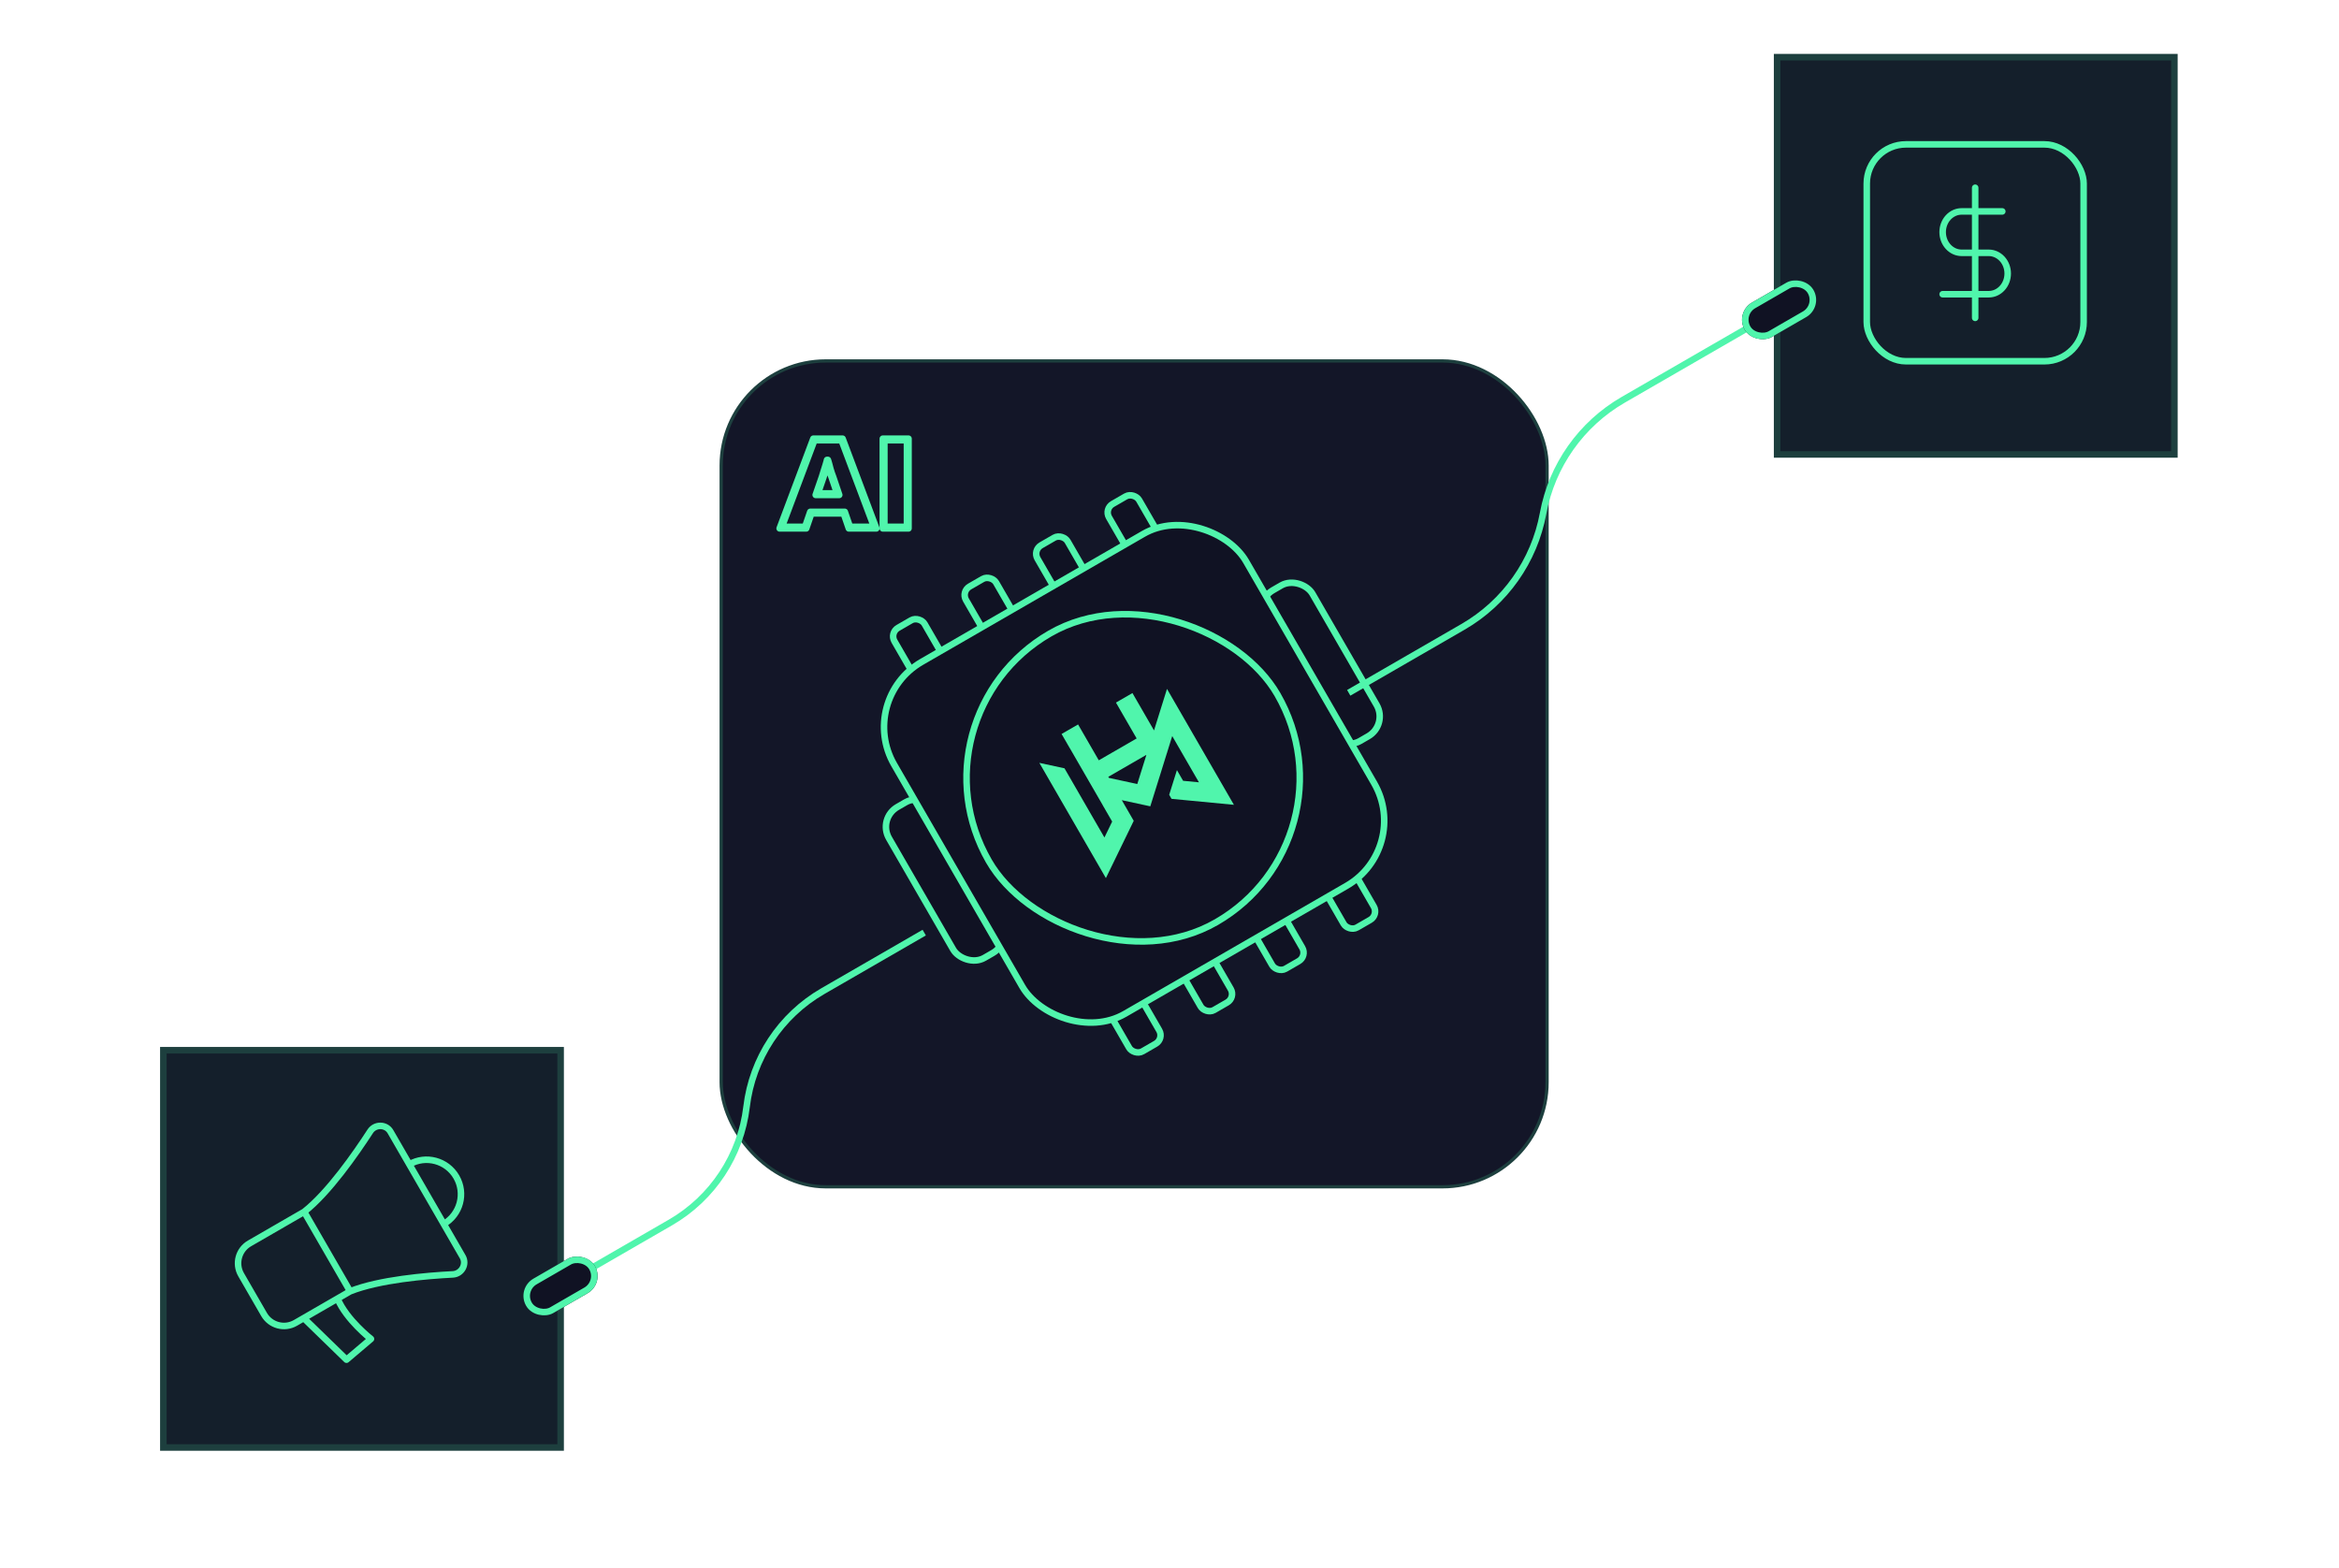 <svg width="358" height="240" viewBox="0 0 358 240" fill="none" xmlns="http://www.w3.org/2000/svg">
<rect x="25" y="160.75" width="60.807" height="60.807" fill="#141F2B"/>
<rect x="25" y="160.75" width="60.807" height="60.807" stroke="#1D3F3E"/>
<path d="M46.56 185.484C50.319 182.528 54.46 176.573 56.667 173.165C57.398 172.036 59.092 172.056 59.764 173.22L62.652 178.222M46.56 185.484C43.997 186.964 40.608 188.921 38.191 190.317C36.51 191.287 35.937 193.434 36.907 195.115L40.42 201.2C41.39 202.881 43.537 203.458 45.218 202.487C47.635 201.092 51.024 199.135 53.587 197.655M46.56 185.484C47.932 187.861 50.074 191.57 50.074 191.57C50.074 191.57 52.215 195.279 53.587 197.655M62.652 178.222C65.173 176.767 68.396 177.63 69.851 180.151C71.307 182.672 70.443 185.895 67.922 187.35M62.652 178.222L67.922 187.35M67.922 187.35L70.81 192.352C71.483 193.517 70.653 194.993 69.31 195.062C65.254 195.269 58.027 195.879 53.587 197.655M46.492 201.752L53.035 208.117L56.779 204.941C56.779 204.941 53.035 202.031 51.658 198.769L46.492 201.752Z" stroke="#50F5AC" stroke-linejoin="round"/>
<rect x="272" y="8.75" width="60.807" height="60.807" fill="#141F2B"/>
<rect x="272" y="8.75" width="60.807" height="60.807" stroke="#1D3F3E"/>
<path d="M302.315 28.738V48.654M306.464 32.36H300.24C299.47 32.36 298.731 32.694 298.187 33.288C297.642 33.882 297.336 34.688 297.336 35.529C297.336 36.369 297.642 37.175 298.187 37.769C298.731 38.363 299.47 38.697 300.24 38.697H304.39C305.16 38.697 305.899 39.031 306.443 39.625C306.988 40.219 307.294 41.025 307.294 41.865C307.294 42.706 306.988 43.512 306.443 44.106C305.899 44.7 305.16 45.034 304.39 45.034H297.336" stroke="#50F5AC" stroke-linecap="round" stroke-linejoin="round"/>
<rect x="285.719" y="22.098" width="33.194" height="33.194" rx="6" stroke="#50F5AC"/>
<rect x="110.383" y="55.248" width="126.404" height="126.404" rx="16" fill="#131628"/>
<rect x="110.383" y="55.248" width="126.404" height="126.404" rx="16" stroke="#1D3F3E" stroke-width="0.5"/>
<rect x="134.316" y="125.279" width="8.48" height="26.651" rx="3.5" transform="rotate(-30 134.316 125.279)" fill="#101223" stroke="#50F5AC"/>
<rect x="191.788" y="92.098" width="8.48" height="26.651" rx="3.5" transform="rotate(-30 191.788 92.098)" fill="#101223" stroke="#50F5AC"/>
<rect x="136.152" y="96.853" width="5.32" height="26.651" rx="1.5" transform="rotate(-30 136.152 96.853)" fill="#101223" stroke="#50F5AC"/>
<rect x="160.246" y="138.589" width="5.32" height="26.651" rx="1.5" transform="rotate(-30 160.246 138.589)" fill="#101223" stroke="#50F5AC"/>
<rect x="147.097" y="90.533" width="5.32" height="26.651" rx="1.5" transform="rotate(-30 147.097 90.533)" fill="#101223" stroke="#50F5AC"/>
<rect x="171.195" y="132.268" width="5.32" height="26.651" rx="1.5" transform="rotate(-30 171.195 132.268)" fill="#101223" stroke="#50F5AC"/>
<rect x="158.046" y="84.213" width="5.32" height="26.651" rx="1.5" transform="rotate(-30 158.046 84.213)" fill="#101223" stroke="#50F5AC"/>
<rect x="182.14" y="125.948" width="5.32" height="26.651" rx="1.5" transform="rotate(-30 182.14 125.948)" fill="#101223" stroke="#50F5AC"/>
<rect x="168.988" y="77.894" width="5.32" height="26.651" rx="1.5" transform="rotate(-30 168.988 77.894)" fill="#101223" stroke="#50F5AC"/>
<rect x="193.085" y="119.63" width="5.32" height="26.651" rx="1.5" transform="rotate(-30 193.085 119.63)" fill="#101223" stroke="#50F5AC"/>
<path d="M182.543 128.721V107.011H188.2V128.721H182.543Z" fill="#101223"/>
<path d="M156.848 128.721L165.001 107.011H171.795L179.948 128.721H173.912L172.617 124.96H163.958L162.662 128.721H156.848ZM165.317 120.726H171.226L169.678 116.144C169.593 115.912 169.488 115.628 169.362 115.29C169.256 114.932 169.14 114.564 169.014 114.184C168.909 113.784 168.803 113.384 168.698 112.984C168.593 112.583 168.487 112.236 168.382 111.941H168.161C168.077 112.341 167.95 112.794 167.782 113.3C167.634 113.805 167.476 114.311 167.308 114.816C167.16 115.322 167.023 115.764 166.897 116.144L165.317 120.726Z" fill="#101223"/>
<rect x="131.101" y="107.067" width="62.202" height="62.202" rx="11.5" transform="rotate(-30 131.101 107.067)" fill="#101223" stroke="#50F5AC"/>
<g clip-path="url(#clip0_7910_27860)">
<rect x="137.922" y="109.539" width="52" height="52" rx="26" transform="rotate(-30 137.922 109.539)" fill="#101223"/>
<path fill-rule="evenodd" clip-rule="evenodd" d="M163.762 114.56L162.483 112.344L165.007 110.887L168.176 116.375L173.972 113.028L170.804 107.54L173.328 106.082L176.631 111.803L178.616 105.446L188.859 123.188L179.31 122.273L178.952 121.653L180.137 117.874L181.082 119.511L183.505 119.743L179.418 112.666L178.615 115.239L178.635 115.274L178.604 115.266L177.435 119.026L177.433 119.022L176.061 123.418L171.699 122.476L173.525 125.639L169.264 134.406L159.081 116.768L162.928 117.599L164.897 121.008L164.895 121.008L169.041 128.189L170.225 125.754L168.785 123.26L168.79 123.257L163.767 114.557L163.762 114.56ZM175.432 115.556L169.635 118.903L169.73 119.067L174.07 120.004L175.45 115.587L175.432 115.556Z" fill="#50F5AC"/>
</g>
<rect x="138.605" y="109.722" width="51" height="51" rx="25.5" transform="rotate(-30 138.605 109.722)" stroke="#50F5AC"/>
<path fill-rule="evenodd" clip-rule="evenodd" d="M135.121 80.88V67.145H139.056V80.88H135.121ZM135.362 80.638H138.815V67.386H135.362V80.638Z" fill="#50F5AC" stroke="#50F5AC" stroke-linejoin="round"/>
<path fill-rule="evenodd" clip-rule="evenodd" d="M119.328 80.88L124.486 67.145H128.968L134.126 80.88H129.921L129.13 78.584H124.189L123.398 80.88H119.328ZM124.017 78.343H129.302L130.093 80.638H133.778L128.801 67.386H124.653L119.676 80.638H123.226L124.017 78.343ZM125.811 72.961L124.846 75.758H128.453L127.508 72.961C127.457 72.819 127.392 72.646 127.315 72.44C127.251 72.221 127.18 71.996 127.103 71.765L126.91 71.032C126.868 70.873 126.826 70.727 126.784 70.595C126.766 70.536 126.747 70.48 126.728 70.426C126.725 70.416 126.721 70.405 126.717 70.395H126.582C126.579 70.412 126.575 70.43 126.571 70.448C126.56 70.498 126.547 70.55 126.534 70.604C126.486 70.794 126.425 71.001 126.351 71.225C126.261 71.533 126.164 71.842 126.061 72.151C125.971 72.459 125.888 72.729 125.811 72.961ZM126.581 71.297C126.491 71.605 126.394 71.914 126.292 72.222C126.201 72.531 126.117 72.803 126.039 73.037L126.039 73.04L125.184 75.517H128.117L127.281 73.041C127.23 72.901 127.166 72.729 127.089 72.525L127.086 72.516L127.084 72.508C127.02 72.292 126.951 72.07 126.874 71.841L126.872 71.834L126.677 71.093C126.672 71.075 126.668 71.057 126.663 71.04C126.637 71.123 126.61 71.209 126.581 71.297Z" fill="#50F5AC" stroke="#50F5AC" stroke-linejoin="round"/>
<g filter="url(#filter0_dd_7910_27860)">
<path d="M206.432 100.046L223.911 89.954C230.35 86.237 234.835 79.883 236.182 72.572V72.572C237.53 65.26 242.015 58.906 248.454 55.189L267.301 44.307" stroke="#50F5AC"/>
</g>
<g filter="url(#filter1_dd_7910_27860)">
<rect width="6.081" height="12.161" rx="3.04" transform="matrix(-0.5 -0.866 -0.866 0.5 279.086 41.016)" fill="#101223"/>
<rect x="-0.683" y="-0.183" width="5.081" height="11.161" rx="2.54" transform="matrix(-0.5 -0.866 -0.866 0.5 277.903 40.333)" stroke="#50F5AC"/>
</g>
<g filter="url(#filter2_dd_7910_27860)">
<path d="M141.459 136.749L125.933 145.713C119.469 149.445 115.144 156.008 114.265 163.421V163.421C113.385 170.833 109.061 177.396 102.596 181.128L85.793 190.83" stroke="#50F5AC"/>
</g>
<g filter="url(#filter3_dd_7910_27860)">
<rect width="6.081" height="12.161" rx="3.04" transform="matrix(0.5 0.866 0.866 -0.5 79.004 191.237)" fill="#101223"/>
<rect x="0.683" y="0.183" width="5.081" height="11.161" rx="2.54" transform="matrix(0.5 0.866 0.866 -0.5 79.187 190.92)" stroke="#50F5AC"/>
</g>
<defs>
<filter id="filter0_dd_7910_27860" x="166.184" y="7.874" width="141.367" height="136.604" filterUnits="userSpaceOnUse" color-interpolation-filters="sRGB">
<feFlood flood-opacity="0" result="BackgroundImageFix"/>
<feColorMatrix in="SourceAlpha" type="matrix" values="0 0 0 0 0 0 0 0 0 0 0 0 0 0 0 0 0 0 127 0" result="hardAlpha"/>
<feOffset dy="4"/>
<feGaussianBlur stdDeviation="20"/>
<feColorMatrix type="matrix" values="0 0 0 0 0 0 0 0 0 0 0 0 0 0 0 0 0 0 0.4 0"/>
<feBlend mode="normal" in2="BackgroundImageFix" result="effect1_dropShadow_7910_27860"/>
<feColorMatrix in="SourceAlpha" type="matrix" values="0 0 0 0 0 0 0 0 0 0 0 0 0 0 0 0 0 0 127 0" result="hardAlpha"/>
<feOffset dy="2"/>
<feGaussianBlur stdDeviation="2"/>
<feColorMatrix type="matrix" values="0 0 0 0 0 0 0 0 0 0 0 0 0 0 0 0 0 0 0.2 0"/>
<feBlend mode="normal" in2="effect1_dropShadow_7910_27860" result="effect2_dropShadow_7910_27860"/>
<feBlend mode="normal" in="SourceGraphic" in2="effect2_dropShadow_7910_27860" result="shape"/>
</filter>
<filter id="filter1_dd_7910_27860" x="226.625" y="0.862" width="91.348" height="89.122" filterUnits="userSpaceOnUse" color-interpolation-filters="sRGB">
<feFlood flood-opacity="0" result="BackgroundImageFix"/>
<feColorMatrix in="SourceAlpha" type="matrix" values="0 0 0 0 0 0 0 0 0 0 0 0 0 0 0 0 0 0 127 0" result="hardAlpha"/>
<feOffset dy="4"/>
<feGaussianBlur stdDeviation="20"/>
<feColorMatrix type="matrix" values="0 0 0 0 0 0 0 0 0 0 0 0 0 0 0 0 0 0 0.4 0"/>
<feBlend mode="normal" in2="BackgroundImageFix" result="effect1_dropShadow_7910_27860"/>
<feColorMatrix in="SourceAlpha" type="matrix" values="0 0 0 0 0 0 0 0 0 0 0 0 0 0 0 0 0 0 127 0" result="hardAlpha"/>
<feOffset dy="2"/>
<feGaussianBlur stdDeviation="2"/>
<feColorMatrix type="matrix" values="0 0 0 0 0 0 0 0 0 0 0 0 0 0 0 0 0 0 0.2 0"/>
<feBlend mode="normal" in2="effect1_dropShadow_7910_27860" result="effect2_dropShadow_7910_27860"/>
<feBlend mode="normal" in="SourceGraphic" in2="effect2_dropShadow_7910_27860" result="shape"/>
</filter>
<filter id="filter2_dd_7910_27860" x="45.543" y="100.316" width="136.164" height="134.947" filterUnits="userSpaceOnUse" color-interpolation-filters="sRGB">
<feFlood flood-opacity="0" result="BackgroundImageFix"/>
<feColorMatrix in="SourceAlpha" type="matrix" values="0 0 0 0 0 0 0 0 0 0 0 0 0 0 0 0 0 0 127 0" result="hardAlpha"/>
<feOffset dy="4"/>
<feGaussianBlur stdDeviation="20"/>
<feColorMatrix type="matrix" values="0 0 0 0 0 0 0 0 0 0 0 0 0 0 0 0 0 0 0.4 0"/>
<feBlend mode="normal" in2="BackgroundImageFix" result="effect1_dropShadow_7910_27860"/>
<feColorMatrix in="SourceAlpha" type="matrix" values="0 0 0 0 0 0 0 0 0 0 0 0 0 0 0 0 0 0 127 0" result="hardAlpha"/>
<feOffset dy="2"/>
<feGaussianBlur stdDeviation="2"/>
<feColorMatrix type="matrix" values="0 0 0 0 0 0 0 0 0 0 0 0 0 0 0 0 0 0 0.2 0"/>
<feBlend mode="normal" in2="effect1_dropShadow_7910_27860" result="effect2_dropShadow_7910_27860"/>
<feBlend mode="normal" in="SourceGraphic" in2="effect2_dropShadow_7910_27860" result="shape"/>
</filter>
<filter id="filter3_dd_7910_27860" x="40.117" y="150.269" width="91.348" height="89.122" filterUnits="userSpaceOnUse" color-interpolation-filters="sRGB">
<feFlood flood-opacity="0" result="BackgroundImageFix"/>
<feColorMatrix in="SourceAlpha" type="matrix" values="0 0 0 0 0 0 0 0 0 0 0 0 0 0 0 0 0 0 127 0" result="hardAlpha"/>
<feOffset dy="4"/>
<feGaussianBlur stdDeviation="20"/>
<feColorMatrix type="matrix" values="0 0 0 0 0 0 0 0 0 0 0 0 0 0 0 0 0 0 0.4 0"/>
<feBlend mode="normal" in2="BackgroundImageFix" result="effect1_dropShadow_7910_27860"/>
<feColorMatrix in="SourceAlpha" type="matrix" values="0 0 0 0 0 0 0 0 0 0 0 0 0 0 0 0 0 0 127 0" result="hardAlpha"/>
<feOffset dy="2"/>
<feGaussianBlur stdDeviation="2"/>
<feColorMatrix type="matrix" values="0 0 0 0 0 0 0 0 0 0 0 0 0 0 0 0 0 0 0.2 0"/>
<feBlend mode="normal" in2="effect1_dropShadow_7910_27860" result="effect2_dropShadow_7910_27860"/>
<feBlend mode="normal" in="SourceGraphic" in2="effect2_dropShadow_7910_27860" result="shape"/>
</filter>
<clipPath id="clip0_7910_27860">
<rect x="137.922" y="109.539" width="52" height="52" rx="26" transform="rotate(-30 137.922 109.539)" fill="white"/>
</clipPath>
</defs>
</svg>
